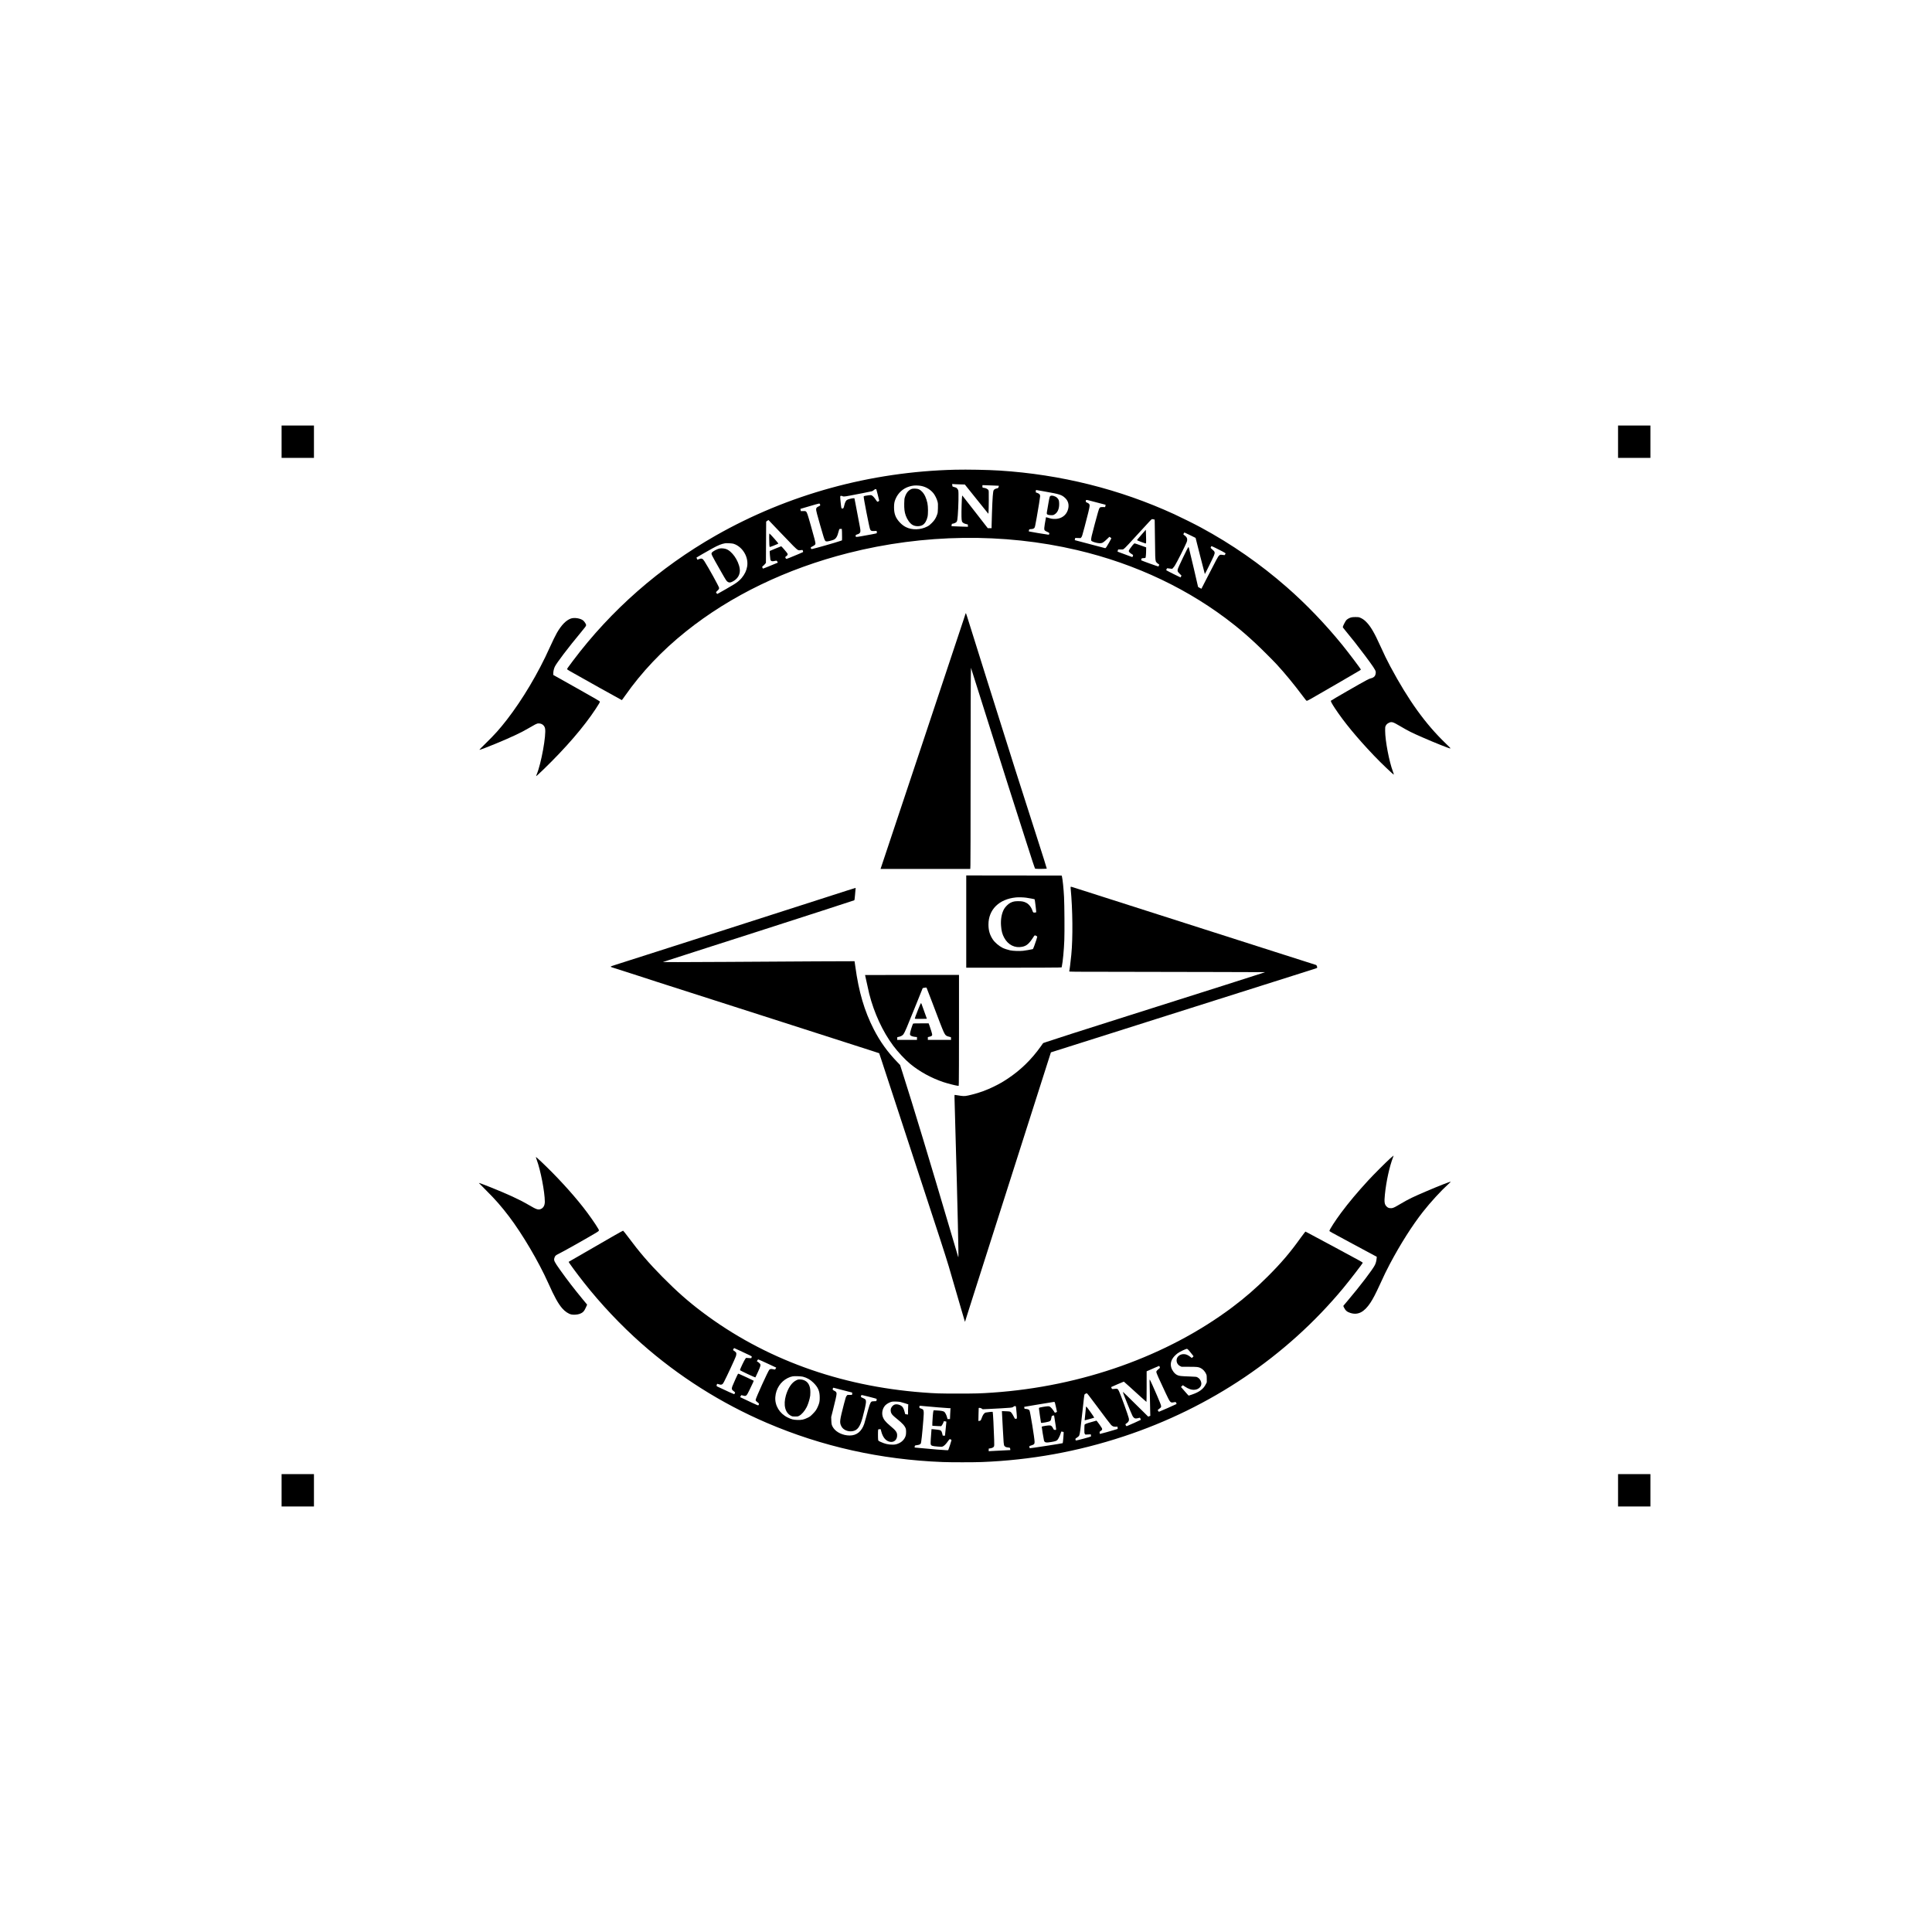 <?xml version="1.0" encoding="UTF-8" standalone="yes"?>
<svg version="1.0" xmlns="http://www.w3.org/2000/svg" width="6000pt" height="6000pt" viewBox="0 0 8000 8000" preserveAspectRatio="xMidYMid meet">
  <g transform="translate(0,8000) scale(0.1,-0.1)" fill="#000000" stroke="none">
    <path d="M11660 61710 l0 -670 670 0 670 0 0 670 0 670 -670 0 -670 0 0 -670z"/>
    <path d="M67000 61710 l0 -670 670 0 670 0 0 670 0 670 -670 0 -670 0 0 -670z"/>
    <path d="M39550 60550 c-3508 -84 -6920 -1023 -9915 -2727 -2325 -1324 -4334
-3086 -5911 -5185 -225 -300 -248 -333 -241 -351 3 -7 63 -46 134 -87 457
-261 2122 -1190 2132 -1190 4 0 63 79 131 177 688 982 1525 1867 2525 2667
1851 1482 4156 2595 6720 3246 3124 793 6428 837 9466 124 2453 -575 4683
-1638 6534 -3113 288 -230 527 -437 855 -741 216 -200 711 -693 880 -875 336
-364 720 -830 1069 -1297 124 -168 167 -218 183 -218 12 0 83 35 158 77 389
221 1867 1078 2033 1179 26 16 47 33 47 39 0 26 -496 683 -769 1020 -699 860
-1497 1692 -2297 2391 -1097 960 -2278 1781 -3559 2473 -241 131 -840 429
-1105 550 -2255 1035 -4698 1645 -7230 1806 -491 31 -1336 47 -1840 35z m168
-606 l234 -7 486 -606 487 -605 8 70 c4 38 8 254 10 479 2 396 1 411 -18 437
-27 36 -101 76 -156 83 -92 13 -89 10 -89 65 l0 50 58 0 c31 0 184 -5 340 -12
l282 -12 -6 -35 c-9 -49 -28 -67 -75 -75 -58 -9 -116 -42 -133 -74 -31 -60
-48 -288 -71 -947 -8 -236 -15 -474 -15 -527 l0 -98 -80 0 -79 0 -507 653
c-279 358 -516 662 -528 675 l-21 24 -7 -34 c-13 -55 -31 -651 -25 -834 5
-195 15 -229 79 -271 21 -15 71 -34 111 -43 l72 -17 3 -48 3 -48 -238 7 c-131
3 -285 9 -341 13 l-104 6 7 46 c4 25 8 47 10 49 1 1 25 6 52 11 60 9 134 50
151 83 19 37 30 103 41 248 29 370 41 969 20 1043 -6 21 -26 56 -46 78 -34 37
-44 42 -173 77 -22 7 -25 14 -28 61 l-3 54 28 -6 c15 -4 133 -9 261 -13z
m-1658 -53 c225 -20 441 -134 587 -310 67 -81 145 -238 174 -350 19 -75 21
-103 17 -270 -5 -177 -6 -190 -36 -275 -51 -144 -104 -228 -217 -341 -81 -82
-117 -109 -190 -147 -273 -142 -627 -152 -880 -26 -91 46 -173 108 -251 190
-177 187 -244 358 -244 628 0 154 14 233 60 343 107 258 314 446 575 522 146
43 238 51 405 36z m-1770 -163 c7 -18 89 -338 114 -451 4 -18 -21 -39 -60 -51
-17 -5 -28 4 -59 51 -70 107 -129 174 -173 201 -44 25 -46 25 -141 14 -135
-16 -201 -31 -208 -49 -13 -33 236 -1302 266 -1362 34 -66 55 -74 171 -69 l99
5 7 -44 c4 -25 3 -48 -2 -53 -10 -10 -331 -72 -644 -125 -232 -39 -230 -40
-230 22 0 29 4 33 55 52 31 12 59 21 63 21 4 0 23 13 41 28 45 37 50 90 21
247 -43 243 -141 756 -185 974 -25 124 -45 227 -45 229 0 2 -26 2 -57 0 -77
-6 -216 -45 -256 -72 -43 -28 -82 -111 -108 -226 -23 -108 -39 -132 -83 -128
-23 2 -31 9 -37 30 -13 49 -51 412 -47 453 3 37 5 40 35 43 18 2 43 -4 55 -12
33 -23 86 -20 300 20 260 47 884 171 928 184 19 6 55 28 79 50 51 46 86 52
101 18z m6958 -78 c633 -111 713 -136 858 -272 118 -111 163 -257 130 -424
-44 -224 -201 -383 -426 -430 -111 -24 -262 -15 -360 21 -41 15 -89 29 -106
32 l-32 5 -11 -64 c-69 -378 -74 -442 -38 -483 12 -14 58 -40 102 -59 82 -34
92 -45 81 -92 -5 -19 -13 -24 -37 -24 -33 0 -800 128 -807 135 -2 2 -1 22 3
43 7 44 19 51 90 53 61 1 116 21 137 50 23 31 33 77 94 419 76 429 144 853
144 895 0 66 -28 99 -109 130 l-71 27 0 42 c0 37 6 56 16 56 2 0 156 -27 342
-60z m1862 -376 c189 -50 661 -174 665 -174 8 0 6 -22 -5 -61 l-10 -37 -94 2
c-132 2 -138 -4 -199 -209 -48 -161 -232 -852 -263 -989 -14 -60 -24 -130 -22
-155 3 -42 6 -48 44 -68 66 -37 229 -77 314 -77 108 0 148 25 331 202 l66 64
43 -27 c30 -19 40 -31 35 -43 -13 -36 -170 -312 -202 -356 -32 -44 -37 -47
-66 -40 -73 16 -1237 323 -1244 328 -1 0 3 21 9 46 l10 45 113 -3 112 -3 26
31 c31 36 34 45 138 435 130 483 209 815 209 873 0 64 -22 91 -105 128 -49 21
-55 27 -55 53 0 70 11 73 150 35z m-11156 -156 c8 -18 12 -38 9 -45 -3 -7 -34
-27 -69 -44 -115 -54 -121 -87 -64 -305 54 -205 205 -733 269 -939 56 -180 73
-205 140 -205 49 0 211 41 280 70 98 43 155 137 203 335 12 50 26 96 31 103 5
6 31 12 57 12 l48 0 7 -132 c3 -73 5 -180 3 -238 l-3 -105 -80 -28 c-157 -56
-1035 -306 -1141 -326 -51 -10 -59 -5 -68 35 -7 30 -5 32 66 69 91 47 116 69
124 111 7 36 -41 224 -195 765 -132 464 -155 532 -193 564 -29 25 -36 26 -124
23 l-92 -3 -10 47 -9 46 206 61 c375 112 546 160 569 160 17 1 27 -8 36 -31z
m13813 -624 l42 -6 5 -62 c3 -33 8 -376 11 -761 5 -684 11 -837 35 -910 11
-33 66 -86 125 -120 16 -10 17 -15 5 -49 -6 -20 -18 -40 -25 -42 -13 -5 -693
240 -708 255 -13 13 10 78 29 85 9 3 41 6 72 6 31 0 63 4 71 9 15 10 30 168
30 336 l1 100 -218 78 c-119 44 -231 81 -248 84 -29 5 -36 -1 -104 -83 -92
-112 -150 -200 -150 -230 0 -33 49 -84 119 -124 33 -19 61 -40 61 -46 0 -6 -7
-28 -15 -48 l-15 -35 -83 30 c-45 17 -174 65 -287 106 -113 42 -215 79 -227
84 -21 8 -22 9 -7 53 l15 44 97 -1 c85 -2 102 1 132 20 45 28 259 256 758 805
315 348 401 437 417 433 11 -2 39 -7 62 -11z m-15510 -484 c237 -250 504 -528
594 -617 188 -184 206 -194 311 -173 32 6 62 8 68 5 13 -8 31 -78 22 -86 -7
-7 -320 -139 -552 -233 -122 -49 -137 -53 -152 -39 -9 8 -21 27 -26 43 -9 25
-7 30 34 59 61 42 72 70 48 115 -23 42 -242 296 -256 296 -8 0 -469 -188 -476
-195 -7 -6 18 -323 28 -357 19 -68 73 -83 195 -53 66 15 68 14 100 -46 l14
-26 -87 -36 c-48 -20 -185 -77 -306 -126 -120 -50 -222 -88 -226 -86 -5 3 -14
22 -21 42 -13 40 -14 38 62 98 13 11 38 38 54 59 l30 39 5 854 5 854 45 34
c25 19 48 33 51 32 3 -1 199 -207 436 -457z m17024 -171 l226 -112 189 -748
c104 -412 191 -749 194 -749 8 0 341 675 373 757 55 136 47 169 -63 259 -38
32 -70 64 -70 71 0 8 7 27 15 43 18 35 6 38 185 -47 186 -88 420 -215 420
-227 0 -6 -9 -26 -21 -45 -16 -27 -24 -32 -42 -26 -12 3 -54 9 -93 12 -69 5
-72 5 -108 -27 -55 -49 -81 -97 -565 -1042 l-173 -337 -69 35 c-38 19 -69 37
-69 40 0 18 -348 1497 -379 1612 -7 23 -16 42 -20 42 -21 0 -427 -849 -444
-925 -16 -76 -5 -101 80 -183 l75 -74 -17 -39 c-10 -21 -20 -39 -22 -39 -14 0
-593 292 -593 300 0 5 8 26 17 46 17 35 19 36 58 30 22 -3 70 -9 107 -13 l68
-6 35 38 c20 20 52 63 72 94 83 129 423 803 487 963 49 124 27 207 -74 280
-32 24 -59 48 -59 53 -1 14 37 75 46 75 5 0 110 -50 234 -111z m-18911 -354
c201 -61 382 -224 487 -435 161 -328 108 -680 -148 -985 -81 -96 -183 -180
-316 -262 -142 -87 -506 -297 -611 -354 l-83 -44 -25 28 c-13 15 -24 34 -24
42 0 7 22 33 48 57 68 61 85 90 77 130 -15 70 -430 822 -608 1101 -72 113
-117 129 -230 83 l-58 -24 -21 44 c-12 24 -20 45 -17 47 23 19 421 248 664
382 229 127 377 186 520 209 65 10 290 -2 345 -19z"/>
    <path d="M37758 59757 c-136 -51 -228 -158 -285 -332 -24 -72 -27 -99 -31
-266 -5 -225 12 -364 63 -507 60 -168 173 -325 280 -387 119 -71 312 -71 423
-2 91 58 163 178 198 332 29 121 26 431 -4 572 -46 211 -120 371 -223 475 -92
94 -152 120 -284 125 -68 2 -112 -1 -137 -10z"/>
    <path d="M43498 59465 c-33 -19 -36 -27 -87 -310 -75 -419 -75 -423 -55 -446
23 -26 77 -39 171 -42 70 -2 84 1 132 28 134 74 207 242 199 460 -4 124 -20
166 -85 231 -70 70 -216 112 -275 79z"/>
    <path d="M47263 57855 c-101 -115 -183 -214 -183 -220 0 -6 69 -37 153 -68
202 -76 214 -79 221 -60 7 18 6 242 -3 423 l-6 134 -182 -209z"/>
    <path d="M31850 57737 c0 -258 9 -387 28 -387 22 0 352 133 352 141 0 22 -353
419 -371 419 -5 0 -9 -78 -9 -173z"/>
    <path d="M29813 57290 c-108 -16 -297 -115 -337 -175 -35 -54 -37 -51 367
-760 227 -399 238 -414 292 -449 52 -35 104 -34 180 3 234 111 350 312 315
546 -51 345 -329 738 -575 814 -74 23 -173 32 -242 21z"/>
    <path d="M39983 54594 c-5 -11 -47 -138 -93 -284 -46 -146 -836 -2521 -1756
-5277 l-1672 -5013 1857 0 1858 0 6 152 c4 83 7 1542 7 3242 0 2687 7 4942 16
4933 3 -3 214 -672 639 -2022 561 -1784 1287 -4067 1662 -5225 113 -349 226
-698 250 -775 25 -77 58 -175 74 -217 l30 -77 52 -6 c65 -8 423 -2 432 7 4 4
-175 573 -398 1265 -674 2091 -1058 3299 -2052 6463 -759 2412 -780 2481 -840
2680 -26 85 -50 159 -55 164 -4 4 -12 0 -17 -10z"/>
    <path d="M55939 54431 c-82 -26 -157 -70 -196 -116 -35 -40 -125 -215 -138
-267 -6 -24 5 -42 92 -145 252 -301 525 -648 826 -1050 327 -438 429 -591 442
-664 10 -53 -11 -147 -40 -185 -33 -44 -99 -81 -155 -90 -26 -3 -101 -35 -175
-74 -207 -107 -1454 -825 -1483 -854 -18 -17 32 -113 156 -302 380 -577 913
-1224 1620 -1967 309 -325 822 -813 829 -790 2 5 -17 65 -42 132 -154 412
-317 1265 -319 1676 -1 143 1 165 20 205 29 61 67 98 142 133 108 51 157 36
450 -136 357 -210 474 -269 927 -467 509 -223 1103 -460 1150 -460 8 0 15 4
15 9 0 5 -85 91 -190 191 -845 812 -1545 1783 -2301 3195 -144 271 -242 471
-409 840 -252 560 -411 829 -595 1010 -85 84 -155 131 -252 171 -51 21 -73 23
-188 23 -96 0 -144 -5 -186 -18z"/>
    <path d="M23634 54386 c-199 -74 -385 -265 -574 -591 -65 -114 -181 -351 -300
-615 -471 -1049 -1124 -2147 -1773 -2984 -297 -382 -505 -615 -876 -977 -146
-142 -263 -261 -260 -264 13 -13 247 74 654 242 674 279 1079 469 1380 648 99
59 221 128 270 153 80 41 97 46 157 46 127 0 231 -82 257 -204 58 -268 -163
-1482 -348 -1913 -12 -27 -21 -53 -21 -59 0 -18 77 51 308 274 920 890 1677
1769 2164 2513 127 193 168 265 168 292 0 17 -178 120 -965 563 l-965 542 0
65 c0 81 24 190 61 271 68 151 563 803 1079 1422 187 223 220 270 220 307 0
34 -60 132 -111 180 -103 98 -377 144 -525 89z"/>
    <path d="M40010 41840 l0 -1910 1823 0 c1003 0 1892 3 1975 7 l151 6 11 51
c40 185 86 677 101 1076 13 335 6 1438 -11 1780 -17 340 -58 746 -89 865 l-7
30 -1977 3 -1977 2 0 -1910z m2475 989 c118 -15 349 -59 358 -68 8 -8 71 -530
65 -537 -3 -2 -28 -7 -56 -11 -63 -7 -75 2 -98 70 -48 149 -149 279 -260 335
-102 51 -173 66 -324 66 -151 1 -217 -12 -329 -66 -85 -40 -212 -165 -265
-259 -101 -182 -145 -427 -125 -693 16 -214 51 -350 130 -494 160 -297 442
-439 747 -376 186 38 290 130 476 422 15 24 34 46 43 49 22 9 103 -36 103 -56
0 -21 -66 -223 -125 -383 -37 -101 -51 -127 -68 -131 -83 -20 -301 -57 -396
-68 -152 -16 -416 -6 -536 20 -96 21 -245 70 -310 103 -150 76 -319 220 -402
343 -128 190 -183 377 -183 622 0 619 438 1052 1135 1122 100 11 298 6 420
-10z"/>
    <path d="M44334 43213 c84 -883 95 -2052 26 -2753 -32 -319 -71 -632 -86 -682
-5 -17 102 -18 2138 -19 1179 -1 3005 -5 4058 -8 l1915 -6 -170 -57 c-241 -81
-1995 -638 -5545 -1763 -1977 -626 -3033 -965 -3345 -1072 l-130 -45 -97 -136
c-390 -549 -846 -992 -1388 -1348 -204 -134 -316 -198 -543 -310 -312 -154
-586 -255 -917 -338 -257 -65 -310 -71 -456 -52 -66 9 -153 22 -192 29 -40 8
-75 11 -77 6 -3 -4 -1 -151 5 -326 46 -1463 145 -5304 154 -6028 5 -340 4
-385 -8 -350 -8 22 -140 468 -294 990 -886 3003 -1568 5257 -2011 6643 l-100
313 -116 121 c-409 423 -713 848 -975 1359 -388 758 -620 1548 -761 2584 -17
127 -32 232 -34 233 -3 4 -2509 -10 -5225 -28 -784 -5 -1715 -9 -2070 -9
l-645 1 235 78 c129 44 926 300 1770 570 844 270 1717 550 1940 622 1835 590
3960 1278 3981 1289 12 6 19 48 33 211 9 112 19 225 22 252 l6 48 -33 -7 c-42
-9 -385 -119 -1224 -390 -1119 -362 -1729 -558 -4110 -1320 -1265 -405 -2543
-814 -2840 -910 -761 -245 -1477 -473 -1702 -544 -196 -61 -233 -75 -233 -90
0 -12 22 -20 395 -136 187 -59 522 -166 745 -240 462 -152 584 -192 3060 -985
998 -320 2103 -674 2455 -787 739 -236 3840 -1233 4209 -1352 136 -44 250 -81
251 -83 2 -2 39 -113 83 -248 43 -135 307 -938 585 -1785 567 -1726 1476
-4504 1857 -5670 138 -423 298 -927 355 -1120 143 -482 357 -1216 524 -1799
78 -269 143 -492 146 -494 2 -3 6 1 9 9 2 8 20 66 39 129 19 63 172 545 340
1070 168 525 567 1776 887 2780 694 2179 1929 6048 2137 6699 l149 465 894
283 c492 156 1237 392 1655 524 418 132 857 271 975 309 118 38 478 152 800
254 322 101 1089 344 1705 540 3223 1021 4790 1517 4882 1546 56 17 106 37
112 44 14 17 -16 105 -39 117 -8 4 -105 35 -215 69 -110 34 -794 252 -1520
485 -2506 804 -6860 2196 -7880 2520 -236 75 -450 143 -474 151 -82 26 -85 24
-77 -53z"/>
    <path d="M35820 39626 c0 -14 146 -673 171 -771 202 -799 561 -1576 999 -2160
200 -266 483 -569 703 -751 383 -316 866 -581 1366 -750 157 -53 501 -142 582
-151 l56 -6 6 129 c4 71 7 1104 7 2297 l0 2167 -1945 0 c-1070 0 -1945 -2
-1945 -4z m2548 -528 c5 -7 102 -258 215 -558 274 -729 440 -1156 491 -1265
68 -145 103 -175 231 -205 l70 -16 3 -57 3 -57 -481 0 -480 0 0 58 0 58 73 17
c77 18 107 41 107 82 0 32 -61 236 -108 365 l-39 105 -316 0 c-230 0 -319 -3
-328 -12 -21 -21 -121 -336 -126 -400 -5 -56 -3 -64 20 -87 29 -29 104 -52
200 -62 l67 -6 0 -59 0 -59 -410 0 -411 0 3 57 3 57 63 13 c87 18 157 58 194
111 60 87 129 251 532 1252 l263 655 54 11 c74 16 95 16 107 2z"/>
    <path d="M38031 38232 c-110 -278 -151 -389 -151 -408 0 -12 40 -14 250 -14
138 0 250 2 250 5 0 4 -57 164 -222 618 -5 15 -16 27 -23 27 -8 0 -49 -90
-104 -228z"/>
    <path d="M57555 32023 c-187 -169 -678 -662 -896 -898 -447 -485 -814 -923
-1124 -1340 -239 -321 -485 -701 -485 -750 0 -25 -40 -2 985 -553 440 -236
839 -450 887 -476 l88 -48 -6 -61 c-11 -115 -33 -200 -74 -281 -93 -187 -616
-873 -1114 -1461 -89 -104 -169 -199 -179 -212 -17 -21 -17 -24 12 -80 67
-133 128 -185 266 -229 315 -100 571 30 830 421 109 165 219 376 384 736 193
422 283 609 416 859 436 825 932 1607 1379 2175 314 399 747 871 1045 1140 61
55 107 101 102 103 -25 8 -503 -179 -995 -390 -574 -245 -739 -325 -1053 -510
-294 -172 -335 -192 -409 -196 -92 -6 -153 17 -209 80 -78 87 -90 178 -60 479
55 548 189 1161 339 1552 14 37 22 67 18 67 -4 0 -70 -57 -147 -127z"/>
    <path d="M22190 32079 c0 -6 16 -55 36 -108 157 -419 334 -1335 334 -1730 0
-155 -61 -263 -173 -306 -104 -40 -177 -15 -477 161 -404 237 -889 461 -1665
769 -296 118 -415 160 -415 149 0 -3 134 -139 298 -302 376 -373 640 -675 949
-1082 559 -737 1227 -1872 1623 -2755 259 -580 416 -863 583 -1053 114 -130
255 -225 378 -252 81 -18 247 -8 325 20 150 52 203 107 283 290 l43 98 -189
228 c-340 412 -639 799 -930 1209 -238 334 -267 392 -239 487 27 95 49 117
171 176 177 86 1045 573 1488 835 210 125 208 122 160 205 -110 192 -391 593
-622 887 -470 600 -1116 1302 -1740 1892 -184 174 -221 204 -221 182z"/>
    <path d="M25435 28839 c-733 -421 -1880 -1082 -1888 -1089 -12 -10 340 -489
637 -865 702 -891 1524 -1761 2371 -2511 1540 -1363 3304 -2480 5195 -3291
2287 -981 4719 -1523 7285 -1623 324 -13 1299 -13 1620 0 2022 80 3960 430
5875 1062 3589 1184 6733 3305 9081 6128 272 328 819 1038 819 1064 0 6 -73
51 -162 100 -425 233 -1491 806 -1952 1051 l-259 137 -28 -29 c-15 -15 -87
-111 -160 -213 -448 -627 -804 -1044 -1369 -1610 -484 -484 -948 -887 -1475
-1282 -2700 -2022 -6228 -3278 -9925 -3533 -517 -35 -685 -40 -1435 -40 -777
0 -921 5 -1460 46 -3454 264 -6562 1397 -9120 3324 -587 442 -1065 864 -1655
1461 -558 564 -960 1032 -1435 1672 -99 133 -187 242 -195 242 -8 0 -172 -91
-365 -201z m5159 -4748 c433 -200 529 -247 533 -259 3 -7 0 -26 -7 -42 l-13
-30 -106 6 -107 7 -28 -34 c-42 -49 -226 -435 -226 -472 0 -18 628 -313 640
-301 5 5 52 106 105 224 112 247 122 290 82 343 -14 19 -49 49 -76 67 l-51 32
22 39 c12 21 27 39 34 39 12 0 243 -104 479 -215 55 -26 137 -65 183 -86 l83
-38 -21 -41 c-11 -22 -26 -40 -33 -40 -6 0 -45 7 -85 15 -76 16 -120 8 -149
-26 -58 -71 -552 -1157 -560 -1233 -5 -39 -2 -44 38 -81 24 -22 57 -50 73 -61
31 -22 32 -49 3 -88 -13 -18 -25 -14 -253 92 -291 135 -497 232 -502 237 -5 5
37 85 46 85 4 0 32 -7 62 -15 142 -38 147 -33 284 248 148 303 171 356 160
367 -9 9 -524 248 -596 277 -23 9 -43 12 -48 7 -16 -16 -211 -448 -237 -523
-32 -96 -26 -129 28 -173 102 -82 93 -69 76 -111 -9 -20 -21 -37 -28 -37 -7 0
-94 37 -193 82 -156 70 -236 107 -493 230 -46 22 -50 33 -31 85 8 23 17 33 28
30 130 -40 144 -41 185 -21 33 16 47 34 84 104 105 199 456 954 492 1058 10
30 19 76 19 102 0 39 -5 51 -32 77 -18 16 -50 41 -70 55 l-37 24 20 42 c12 23
23 42 26 42 3 0 91 -40 197 -89z m18646 -22 c36 -42 92 -111 124 -153 l59 -77
-36 -36 -36 -36 -33 27 c-124 102 -219 141 -326 134 -154 -10 -271 -119 -272
-254 0 -106 54 -195 148 -241 l57 -28 315 -1 c341 -1 382 -5 481 -55 94 -47
186 -151 229 -258 17 -43 20 -75 20 -190 l0 -139 -39 -78 c-101 -200 -265
-324 -570 -428 -73 -25 -137 -46 -141 -46 -3 0 -77 80 -162 179 l-156 179 38
37 38 37 78 -52 c155 -105 284 -148 413 -137 178 15 303 152 272 298 -21 97
-74 171 -151 213 -51 28 -55 28 -288 37 -427 15 -474 20 -567 67 -100 50 -207
190 -239 317 -43 163 3 318 137 462 39 41 98 94 131 117 104 75 347 188 391
183 10 -1 49 -36 85 -78z m-1219 -669 c12 -41 12 -41 -27 -73 -84 -68 -114
-103 -114 -136 0 -40 115 -300 390 -881 187 -396 194 -404 334 -375 48 10 73
11 82 4 19 -15 38 -69 28 -78 -12 -12 -715 -321 -729 -321 -2 0 -14 16 -26 36
l-22 37 24 19 c13 10 45 37 72 59 75 64 80 42 -126 530 -114 270 -291 659
-300 659 -6 0 -8 -66 -3 -192 3 -106 8 -341 11 -523 3 -181 8 -434 11 -561 l6
-230 -43 -17 -44 -17 -210 208 c-673 666 -838 826 -842 816 -6 -17 347 -888
399 -987 36 -67 75 -104 121 -112 28 -6 131 12 177 29 11 4 20 -6 33 -37 9
-23 17 -45 17 -48 0 -6 -495 -229 -572 -258 -23 -8 -29 -7 -42 14 -32 49 -30
68 9 89 52 28 103 89 111 132 4 20 1 61 -6 93 -25 112 -338 979 -401 1108 -53
110 -69 119 -190 103 -48 -6 -93 -8 -100 -5 -11 7 -43 75 -37 80 14 11 512
225 524 225 5 0 362 -322 714 -644 118 -108 218 -196 222 -196 4 0 8 285 8
633 l0 634 83 36 c45 20 159 70 252 111 94 42 175 76 182 76 7 0 18 -18 24
-40z m-14774 -406 c169 -44 310 -125 436 -250 193 -191 259 -346 260 -609 1
-160 -12 -226 -73 -368 -61 -141 -98 -195 -215 -313 -101 -102 -119 -115 -215
-162 -155 -76 -249 -95 -425 -89 -169 6 -243 25 -400 102 -334 164 -535 495
-511 842 24 344 216 642 511 790 76 39 145 62 215 73 78 13 347 2 417 -16z
m1643 -555 c195 -51 365 -94 378 -97 23 -5 26 -18 16 -71 l-6 -31 -93 0 -93 0
-31 -35 c-34 -39 -42 -64 -113 -335 -182 -704 -190 -766 -110 -928 72 -148
274 -236 464 -204 203 35 308 176 412 552 79 287 137 544 143 635 7 106 -12
137 -112 180 -39 17 -76 34 -82 38 -17 11 -17 58 0 81 12 17 31 13 318 -60
167 -42 309 -81 315 -86 8 -6 8 -21 1 -52 l-10 -44 -92 -4 c-76 -2 -97 -7
-115 -23 -51 -46 -83 -139 -204 -595 -36 -135 -76 -278 -90 -318 -110 -320
-316 -484 -606 -483 -273 1 -545 128 -670 311 -69 102 -82 147 -87 310 l-5
145 70 275 c105 414 152 624 152 684 0 68 -18 92 -99 130 -65 32 -72 45 -51
101 7 19 15 25 28 21 9 -3 177 -47 372 -97z m10200 -230 c42 -52 192 -251 335
-444 334 -452 539 -720 583 -768 57 -59 109 -79 195 -75 l72 3 3 -47 3 -46
-63 -20 c-161 -52 -669 -194 -675 -189 -1 2 -5 23 -9 48 -5 44 -5 44 43 74 63
40 75 73 46 125 -33 56 -150 224 -188 267 l-32 38 -187 -53 c-242 -67 -298
-90 -307 -122 -4 -14 -7 -98 -8 -186 -1 -151 0 -163 21 -189 l22 -28 112 5
112 5 5 -41 c3 -22 3 -44 -1 -48 -18 -18 -617 -177 -627 -166 -3 3 -8 21 -12
41 -5 34 -4 36 65 81 54 36 76 57 92 91 26 54 52 251 135 1020 54 501 69 629
81 668 6 19 80 59 99 54 6 -2 44 -46 85 -98z m-7812 -260 c31 -6 119 -31 196
-56 l138 -46 -6 -45 c-3 -25 -6 -119 -6 -210 l0 -165 -57 7 c-31 4 -58 8 -60
10 -1 1 -14 46 -27 99 -28 109 -66 187 -109 223 -88 74 -222 104 -311 70 -55
-21 -117 -87 -141 -149 -23 -60 -17 -147 14 -208 32 -61 74 -104 241 -239 226
-183 314 -281 356 -397 16 -47 18 -193 3 -265 -30 -141 -138 -271 -280 -337
-100 -47 -164 -61 -267 -61 -177 0 -326 34 -499 115 -87 41 -92 45 -100 82
-10 48 -11 379 0 416 7 25 12 27 56 27 l48 0 23 -87 c61 -238 175 -384 334
-429 189 -53 338 79 324 287 -9 113 -62 182 -290 372 -198 165 -278 268 -313
402 -40 156 7 335 120 450 59 61 195 133 276 145 63 10 256 4 337 -11z m6401
-21 c5 -13 25 -97 45 -188 20 -91 38 -175 41 -187 4 -18 -2 -24 -41 -37 l-45
-15 -53 82 c-53 81 -121 154 -163 176 -12 6 -44 11 -70 11 -73 0 -356 -49
-365 -63 -4 -7 -8 -20 -8 -29 0 -23 79 -569 85 -585 6 -19 54 -16 191 11 200
40 218 53 237 180 7 41 17 79 22 84 6 6 28 13 51 17 l41 6 12 -73 c48 -287 79
-514 72 -521 -4 -4 -28 -7 -51 -5 -42 3 -44 5 -76 68 -39 76 -70 107 -120 116
-54 10 -335 -33 -348 -54 -5 -8 77 -507 93 -569 24 -88 87 -101 303 -63 158
27 213 45 251 83 38 39 106 173 138 276 l24 73 44 -6 c25 -3 49 -10 54 -15 8
-8 -28 -449 -38 -459 -11 -11 -1361 -219 -1369 -211 -3 3 -6 24 -8 48 l-3 43
84 28 c112 36 131 58 131 147 0 135 -182 1255 -212 1303 -20 31 -67 52 -136
58 l-67 7 -9 37 c-5 21 -7 41 -3 44 3 3 252 46 554 94 301 49 571 93 598 98
85 16 105 15 114 -10z m-5414 -153 c272 -27 982 -85 1040 -85 l58 0 -7 -37
c-3 -21 -9 -122 -12 -225 l-7 -188 -51 0 -52 0 -18 71 c-24 93 -80 203 -116
229 -42 30 -143 49 -302 56 l-137 7 -10 -25 c-14 -38 -41 -334 -44 -483 l-2
-130 55 -7 c30 -4 113 -8 184 -10 l130 -3 32 43 c18 23 43 70 55 103 l22 61
36 -6 c20 -3 44 -6 53 -6 14 0 16 -8 12 -47 -2 -27 -14 -142 -25 -258 -11
-115 -22 -227 -26 -248 l-6 -38 -45 3 -46 3 -17 72 c-24 96 -44 132 -82 148
-40 16 -142 32 -268 41 l-96 7 -6 -69 c-22 -241 -36 -505 -30 -543 14 -78 50
-91 306 -112 133 -10 152 -10 192 5 57 22 138 102 216 216 35 49 69 90 77 90
7 0 27 -7 43 -16 26 -13 30 -20 24 -42 -12 -54 -96 -312 -115 -356 l-19 -46
-68 0 c-74 0 -626 45 -1036 85 -143 14 -266 25 -274 25 -12 0 -14 8 -8 38 3
20 10 40 14 44 4 5 42 12 84 18 87 11 129 29 153 65 22 34 61 389 109 994 29
369 22 413 -72 446 -96 34 -93 31 -93 73 0 61 -14 58 195 37z m3806 -40 c4
-22 15 -136 25 -253 19 -236 20 -232 -43 -232 -30 0 -34 4 -82 104 -28 57 -69
124 -92 149 -46 53 -47 53 -258 61 l-134 5 6 -122 c4 -67 18 -342 32 -612 29
-575 38 -670 64 -705 30 -41 75 -61 150 -67 39 -3 75 -11 80 -17 5 -6 11 -29
13 -51 l3 -40 -55 -2 c-383 -18 -718 -35 -772 -40 l-68 -6 0 55 0 54 64 11
c84 14 133 39 153 77 14 27 15 62 9 276 -13 470 -49 1146 -61 1159 -8 7 -243
-17 -287 -29 -69 -20 -120 -91 -174 -243 -31 -86 -37 -93 -90 -102 l-41 -6 5
268 c2 147 6 270 8 272 2 2 20 4 41 4 26 1 51 -8 81 -28 l44 -29 266 12 c312
15 738 39 869 51 80 7 97 12 135 40 30 22 52 31 73 29 26 -3 31 -8 36 -43z"/>
    <path d="M32963 22840 c-180 -90 -329 -310 -419 -617 -116 -402 -34 -728 214
-850 52 -26 67 -28 167 -28 102 0 114 2 165 29 107 56 232 201 313 361 45 91
88 213 123 355 24 99 29 135 29 255 0 147 -17 231 -66 328 -66 128 -205 207
-368 207 -72 0 -86 -3 -158 -40z"/>
    <path d="M44966 21718 c-3 -24 -15 -142 -26 -263 -11 -121 -23 -230 -25 -242
-4 -16 -1 -23 10 -23 16 0 376 100 384 107 10 8 -313 463 -329 463 -5 0 -11
-19 -14 -42z"/>
    <path d="M11660 18290 l0 -670 670 0 670 0 0 670 0 670 -670 0 -670 0 0 -670z"/>
    <path d="M67000 18290 l0 -670 670 0 670 0 0 670 0 670 -670 0 -670 0 0 -670z"/>
  </g>
</svg>